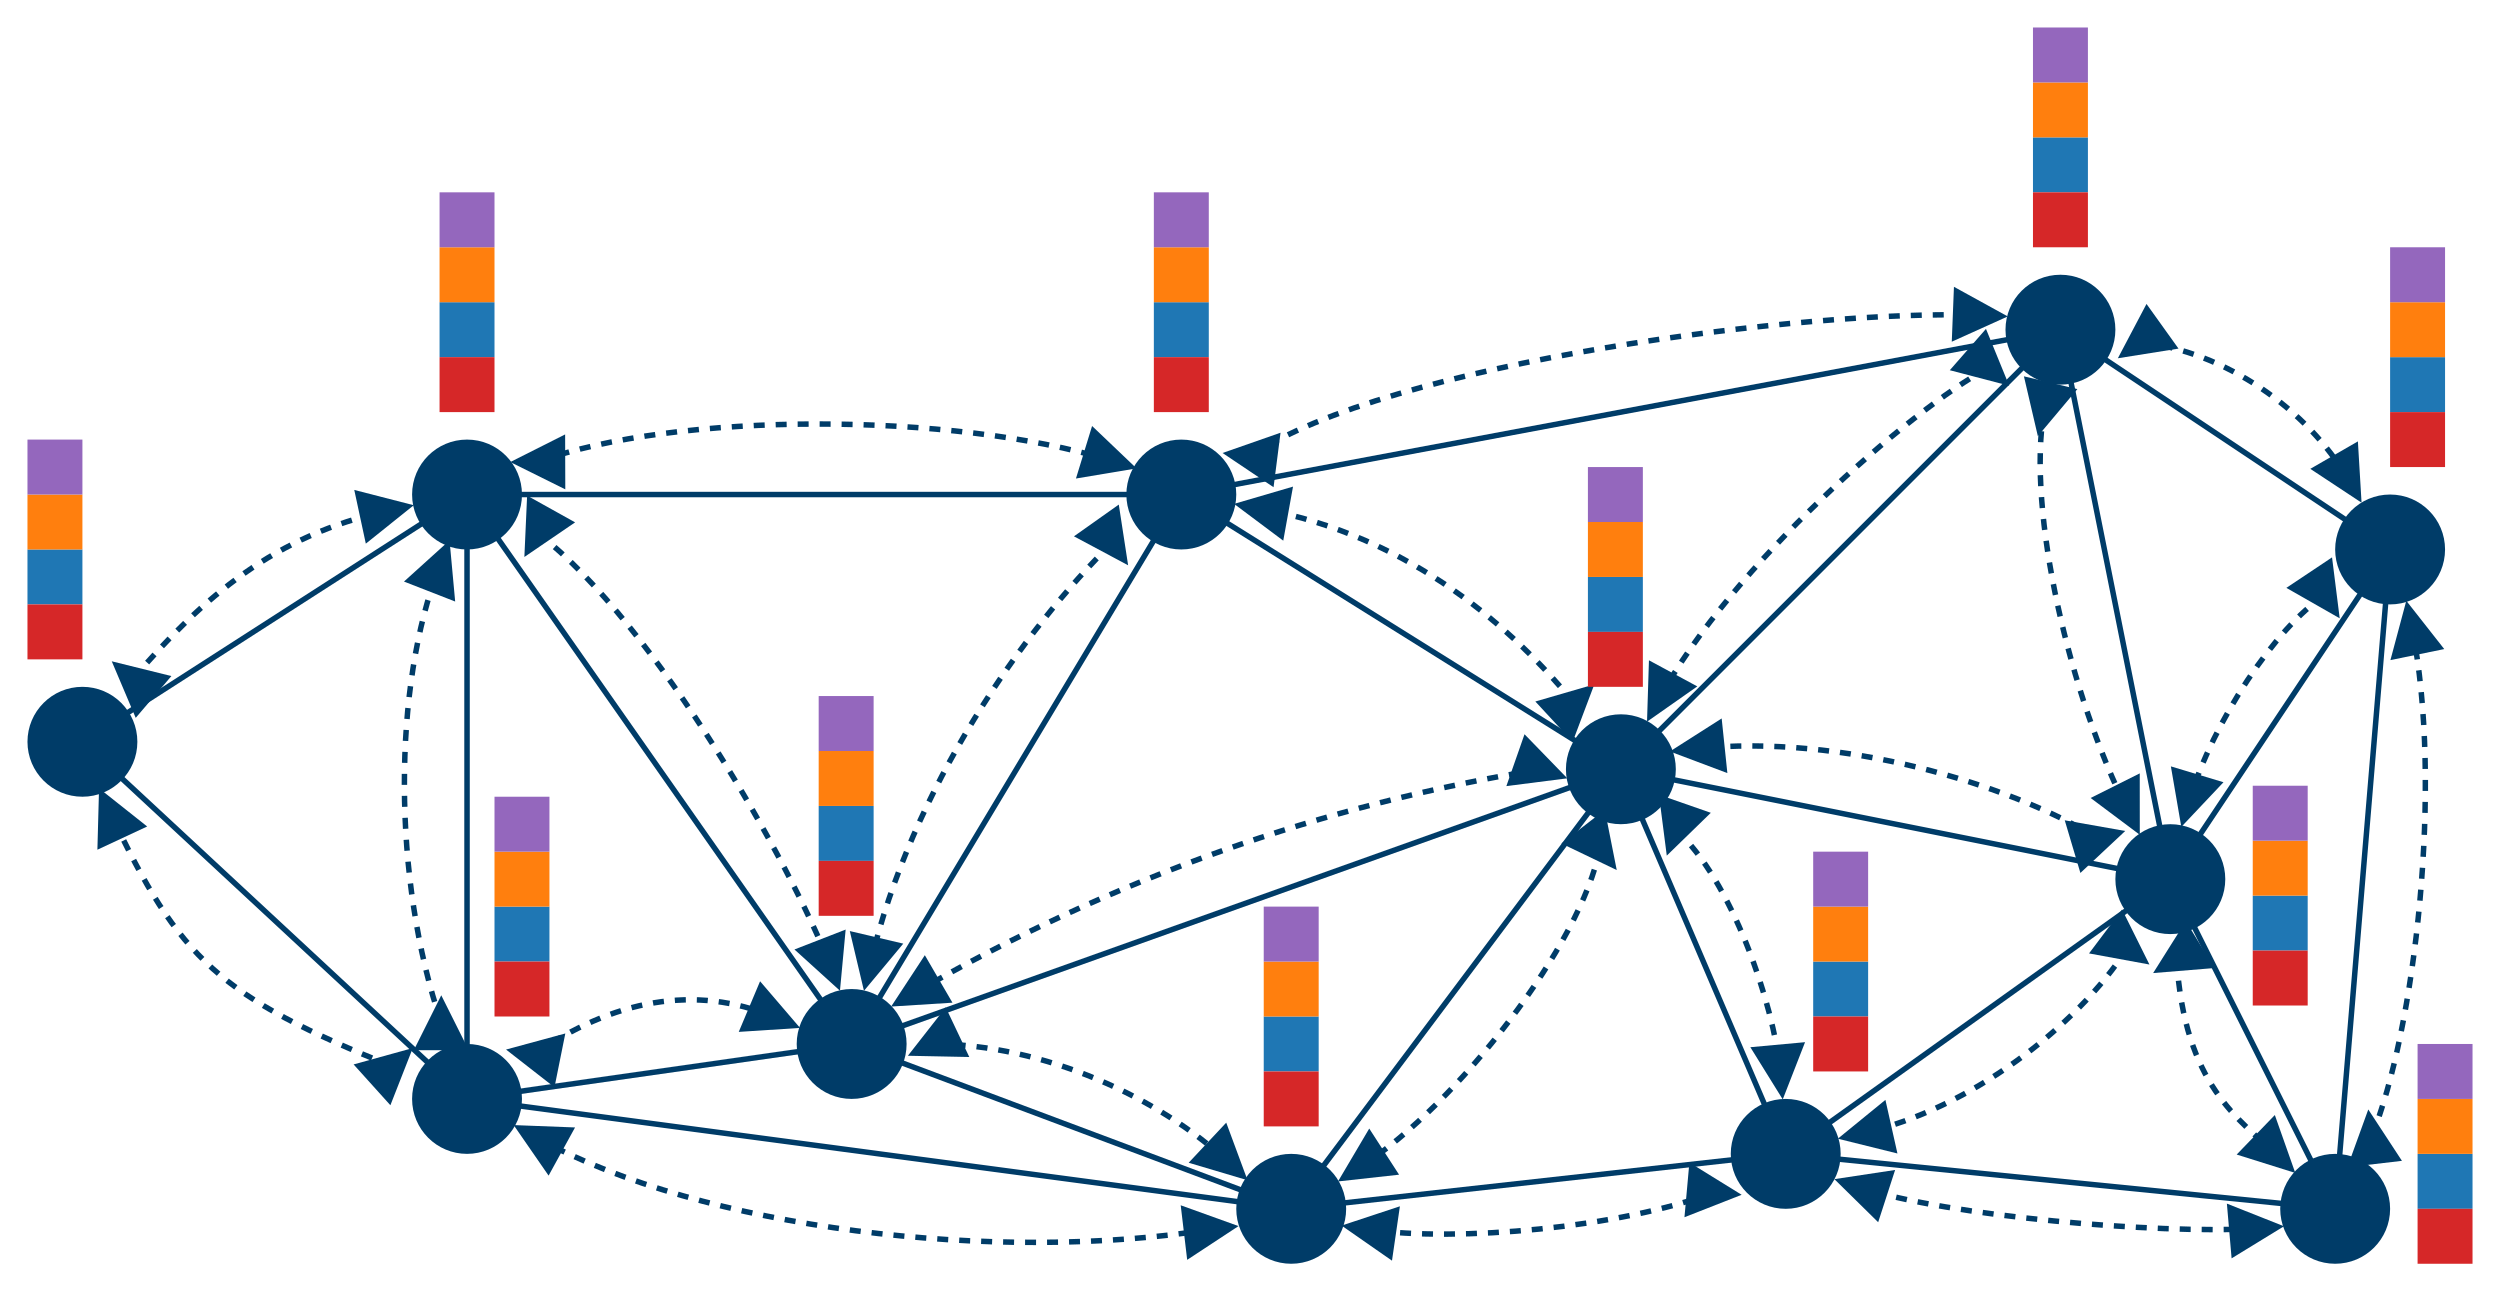 <svg xmlns="http://www.w3.org/2000/svg" viewBox="-135 -70 455 235" width="500" height="258.25" xmlns:v="https://vecta.io/nano"><style><![CDATA[.B{fill:#1f77b4}.C{fill:#d62728}.D{fill:#ff7f0e}.E{fill:#9467bd}.F{fill:#003c68}.G{overflow:visible}.H{marker-start:url(#E)}.I{marker-end:url(#F)}.J{marker-start:url(#G)}.K{marker-end:url(#H)}.L{marker-start:url(#I)}.M{marker-end:url(#J)}.N{marker-start:url(#A)}.O{marker-start:url(#C)}.P{marker-end:url(#D)}]]></style><defs><marker id="A" viewBox="0 0 100 100" orient="auto" refX="50" refY="50" markerWidth="10" markerHeight="10" class="G"><path d="M100 0L0 50l100 50V0z" class="F"/></marker><marker id="B" viewBox="0 0 100 100" orient="auto" refX="50" refY="50" markerWidth="10" markerHeight="10" class="G"><path d="M0 0l100 50L0 100V0z" class="F"/></marker><marker id="C" viewBox="0 0 100 100" orient="auto" refX="50" refY="50" markerWidth="10" markerHeight="10" class="G"><path d="M100 0L0 50l100 50V0z" class="F"/></marker><marker id="D" viewBox="0 0 100 100" orient="auto" refX="50" refY="50" markerWidth="10" markerHeight="10" class="G"><path d="M0 0l100 50L0 100V0z" class="F"/></marker><marker id="E" viewBox="0 0 100 100" orient="auto" refX="50" refY="50" markerWidth="10" markerHeight="10" class="G"><path d="M100 0L0 50l100 50V0z" class="F"/></marker><marker id="F" viewBox="0 0 100 100" orient="auto" refX="50" refY="50" markerWidth="10" markerHeight="10" class="G"><path d="M0 0l100 50L0 100V0z" class="F"/></marker><marker id="G" viewBox="0 0 100 100" orient="auto" refX="50" refY="50" markerWidth="10" markerHeight="10" class="G"><path d="M100 0L0 50l100 50V0z" class="F"/></marker><marker id="H" viewBox="0 0 100 100" orient="auto" refX="50" refY="50" markerWidth="10" markerHeight="10" class="G"><path d="M0 0l100 50L0 100V0z" class="F"/></marker><marker id="I" viewBox="0 0 100 100" orient="auto" refX="50" refY="50" markerWidth="10" markerHeight="10" class="G"><path d="M100 0L0 50l100 50V0z" class="F"/></marker><marker id="J" viewBox="0 0 100 100" orient="auto" refX="50" refY="50" markerWidth="10" markerHeight="10" class="G"><path d="M0 0l100 50L0 100V0z" class="F"/></marker></defs><g fill="none" stroke="#003c68"><path d="M-50 130l-70-65" class="N"/><path d="M-120 65l70-45m0 0H80m110 120l70-50m0 0l40-60m-60-40l60 40M80 20l160-30"/><path d="M240-10l20 100m0 0l30 60m0 0l-100-10m100 10l10-120M-50 20v110m210-60l30 70M80 20l80 50"/><path d="M160 70l100 20M240-10l-80 80m-60 80l60-80M20 120l140-50m-60 80l90-10m-240-10l150 20"/><path d="M20 120l80 30M80 20L20 120m-70 10l70-10"/><path d="M-50 20l70 100"/></g><g class="F"><circle cx="160" cy="70" r="10"/><circle cx="100" cy="150" r="10"/><circle cx="20" cy="120" r="10"/><circle cx="190" cy="140" r="10"/><circle cx="80" cy="20" r="10"/><circle cx="260" cy="90" r="10"/><circle cx="240" cy="-10" r="10"/><circle cx="-50" cy="20" r="10"/><circle cx="-120" cy="65" r="10"/><circle cx="-50" cy="130" r="10"/><circle cx="290" cy="150" r="10"/><circle cx="300" cy="30" r="10"/></g><g fill="none" stroke="#003c68" stroke-dasharray="2"><path d="M85.443 153.734C46.229 160-7.066 153.677-37.131 137.168" marker-end="url(#B)" class="N"/><path d="M-63.584 124.088c-31.29-12.658-38.853-19.476-51.274-46.088" class="O P"/><path d="M-110.858 53.597C-98 38.584-84.841 27.356-64.584 23" class="O P"/><path d="M-54.69 116.135C-63.584 90-63.584 55-55 33" class="H I"/><path d="M-38 122c14.535-10 29.441-13 44-6.865" class="H I"/><path d="M-37.131 27c21.871 17 46.193 60.648 53.193 78.648" class="H I"/><path d="M-37.131 14.075c25.153-9.235 75.584-9.087 104.202-.3" class="H I"/><path d="M92.462 13.075c25.11-17.068 101.994-26.915 132.954-25.687" class="H I"/><path d="M254.512-7.711C270-6.119 285.125 4.716 292.305 17.157" class="H I"/><path d="M177 147c-17 6.433-46.786 9.112-62.886 6.77" class="J K"/><path d="M275.703 153.606c-18.44 1-55.976-2.238-72.09-7.463" class="J K"/><path d="M296.607 136.883c7.878-19.089 13.158-64.297 7.343-92.65" class="J K"/><path d="M145.53 70c-39.214 6.266-78.459 20-114.02 40.676" class="L M"/><path d="M67.429 28.799C51.513 44.337 30.915 73.417 23.386 105.46" class="H I"/><path d="M34.751 120c20.432 0 41.497 10 53.655 21.384" class="H I"/><path d="M156.184 84.398c-3.452 17.602-25.857 46.523-43.467 57.907" class="J K"/><path d="M151.499 57.945c-10.548-12.9-29.447-30.38-56.978-35.355" class="J K"/><path d="M247 82.658c-16.277-10-47-19.132-73.11-16.413" class="L M"/><path d="M170 81c10 9 17.838 31.472 19 44.109" class="J K"/><path d="M226.916-3.092C212.449 4.711 180 33.116 167.133 56.945" class="L M"/><path d="M237.053 4.515c-3.282 18.564 4.767 52.218 15.151 72.944" class="L M"/><path d="M288.05 38.372c-8.906 5.861-20.234 22.831-24.608 37.335" class="L M"/><path d="M252.204 102.532c-9.257 14.491-29.054 29.4-47.843 33.614" class="J K"/><path d="M261.148 104.5c1.378 23.129 11.616 29.341 17.996 35.5" class="J K"/></g><path d="M-130 30h10v10h-10V30z" class="B"/><path d="M-130 40h10v10h-10V40z" class="C"/><path d="M-130 20h10v10h-10V20z" class="D"/><path d="M-130 10h10v10h-10V10z" class="E"/><path d="M-45 95h10v10h-10V95z" class="B"/><path d="M-45 105h10v10h-10v-10z" class="C"/><path d="M-45 85h10v10h-10V85z" class="D"/><path d="M-45 75h10v10h-10V75z" class="E"/><path d="M154 35h10v10h-10V35z" class="B"/><path d="M154 45h10v10h-10V45z" class="C"/><path d="M154 25h10v10h-10V25z" class="D"/><path d="M154 15h10v10h-10V15z" class="E"/><path d="M-55-15h10v10h-10v-10z" class="B"/><path d="M-55-5h10V5h-10V-5z" class="C"/><path d="M-55-25h10v10h-10v-10z" class="D"/><path d="M-55-35h10v10h-10v-10z" class="E"/><path d="M14 76.676h10v10H14v-10z" class="B"/><path d="M14 86.676h10v10H14v-10z" class="C"/><path d="M14 66.676h10v10H14v-10z" class="D"/><path d="M14 56.676h10v10H14v-10z" class="E"/><path d="M95 115h10v10H95v-10z" class="B"/><path d="M95 125h10v10H95v-10z" class="C"/><path d="M95 105h10v10H95v-10z" class="D"/><path d="M95 95h10v10H95V95z" class="E"/><path d="M75-15h10v10H75v-10z" class="B"/><path d="M75-5h10V5H75V-5z" class="C"/><path d="M75-25h10v10H75v-10z" class="D"/><path d="M75-35h10v10H75v-10z" class="E"/><path d="M235-45h10v10h-10v-10z" class="B"/><path d="M235-35h10v10h-10v-10z" class="C"/><path d="M235-55h10v10h-10v-10z" class="D"/><path d="M235-65h10v10h-10v-10z" class="E"/><path d="M300-5h10V5h-10V-5z" class="B"/><path d="M300 5h10v10h-10V5z" class="C"/><path d="M300-15h10v10h-10v-10z" class="D"/><path d="M300-25h10v10h-10v-10z" class="E"/><path d="M305 140h10v10h-10v-10z" class="B"/><path d="M305 150h10v10h-10v-10z" class="C"/><path d="M305 130h10v10h-10v-10z" class="D"/><path d="M305 120h10v10h-10v-10z" class="E"/><path d="M195 105h10v10h-10v-10z" class="B"/><path d="M195 115h10v10h-10v-10z" class="C"/><path d="M195 95h10v10h-10V95z" class="D"/><path d="M195 85h10v10h-10V85z" class="E"/><path d="M275 93h10v10h-10V93z" class="B"/><path d="M275 103h10v10h-10v-10z" class="C"/><path d="M275 83h10v10h-10V83z" class="D"/><path d="M275 73h10v10h-10V73z" class="E"/></svg>